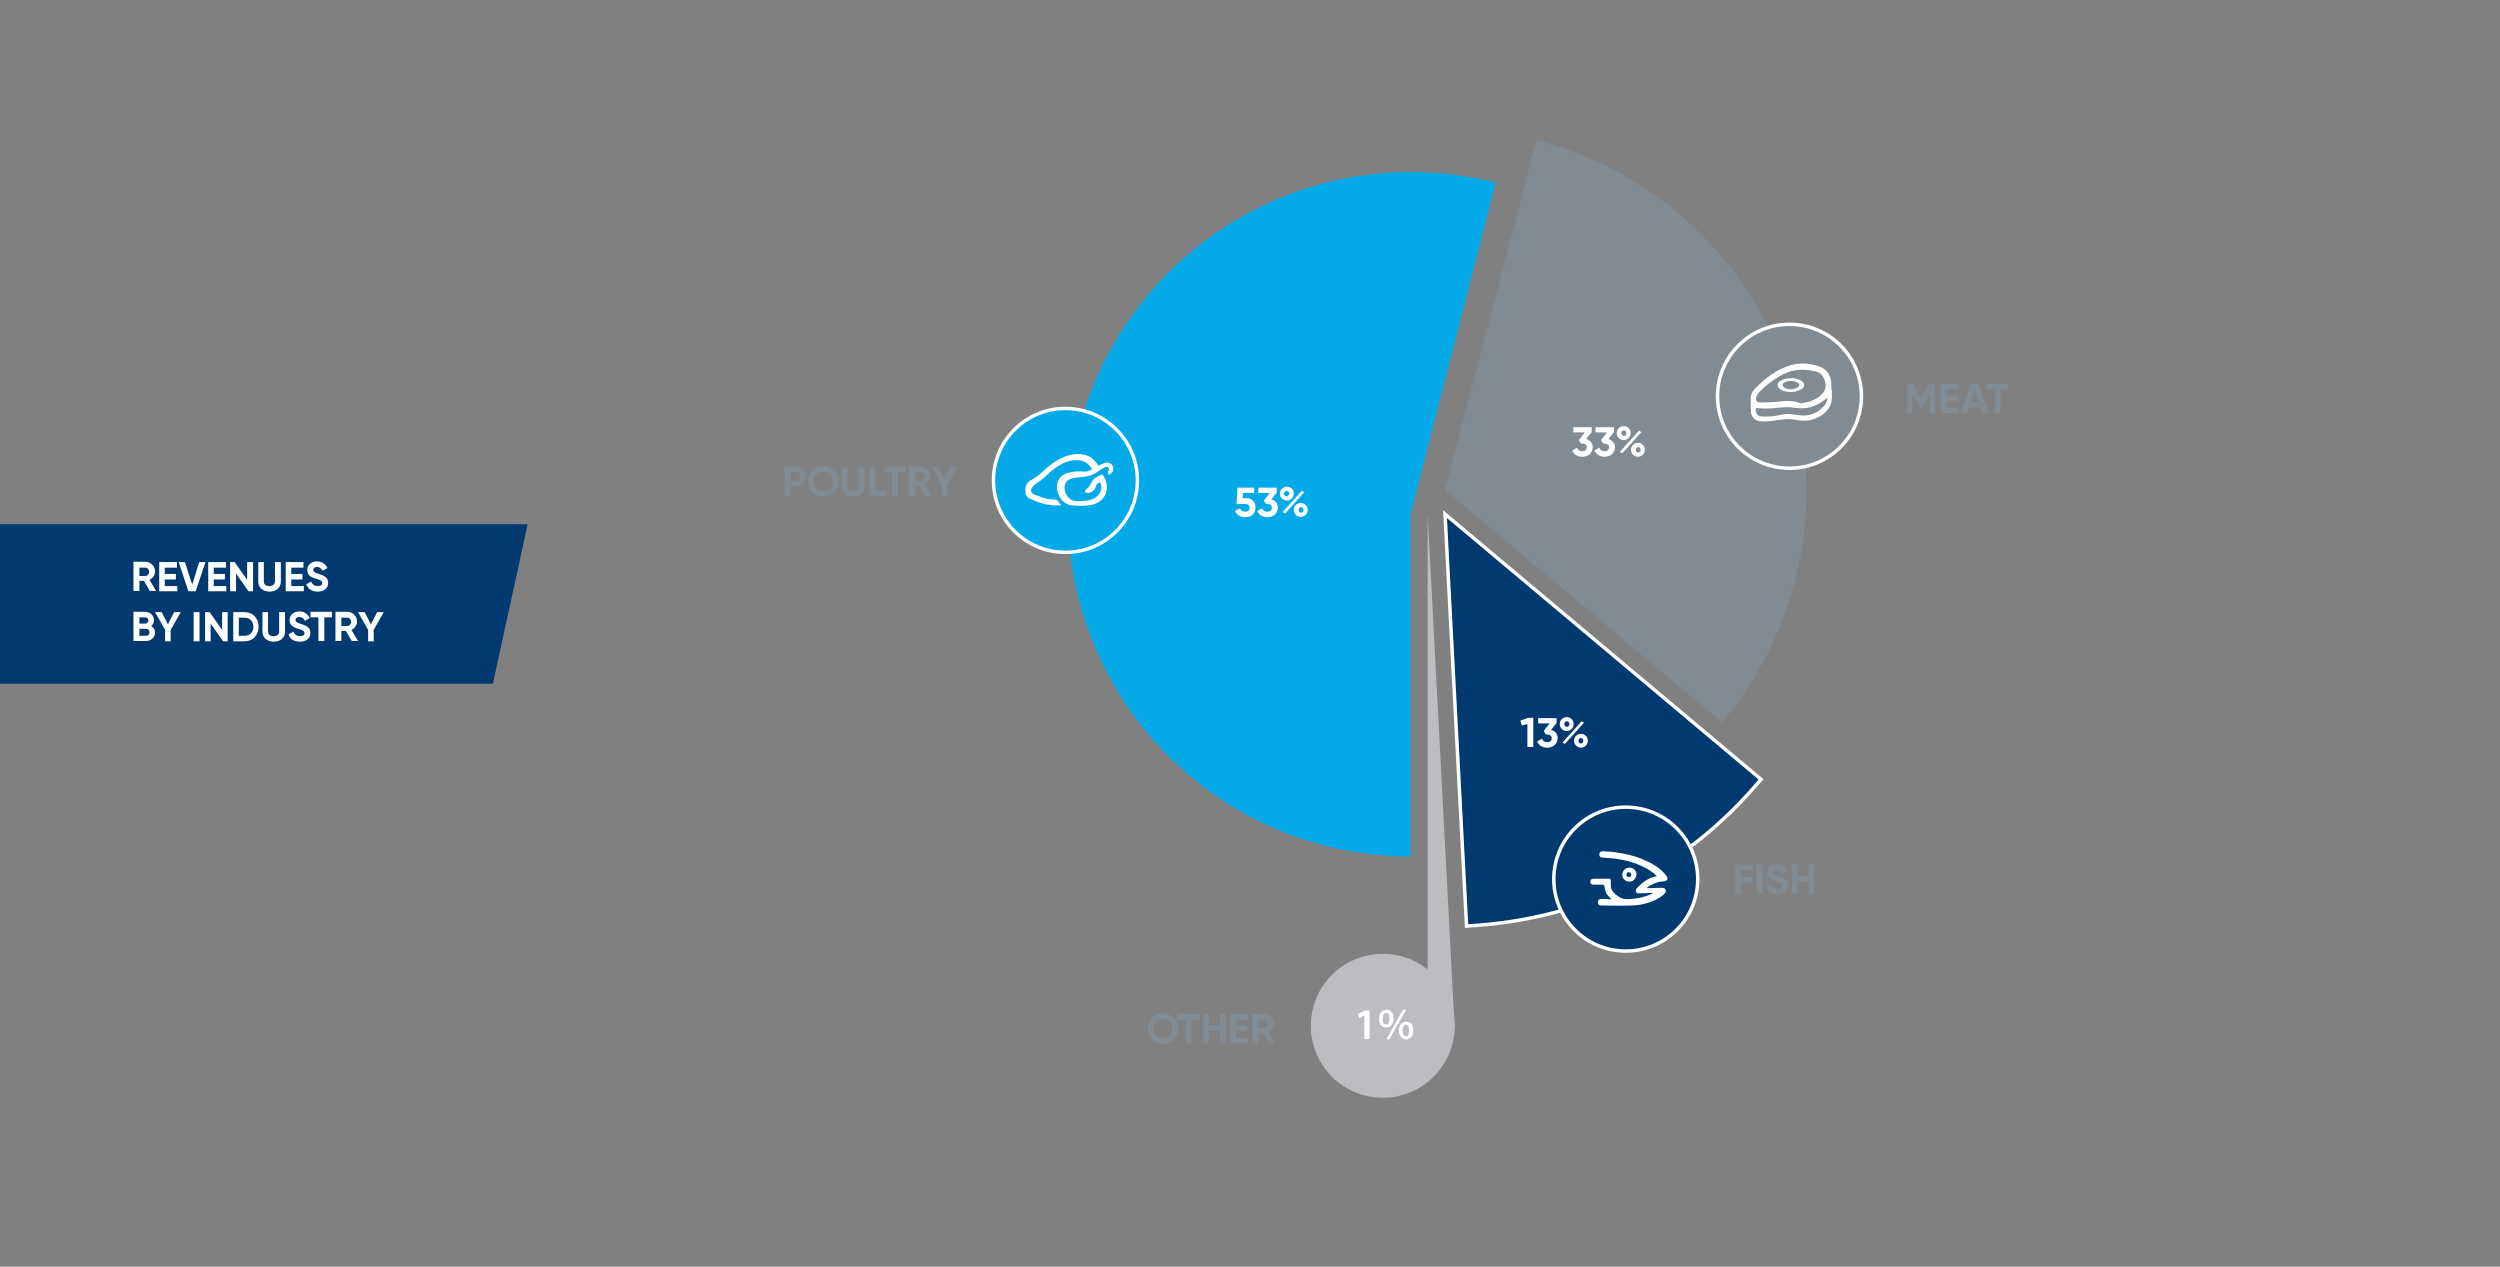 <?xml version="1.0" encoding="utf-8"?>
<!-- Generator: Adobe Illustrator 21.0.2, SVG Export Plug-In . SVG Version: 6.00 Build 0)  -->
<svg version="1.1" id="Layer_1" xmlns="http://www.w3.org/2000/svg" xmlns:xlink="http://www.w3.org/1999/xlink" x="0px" y="0px"
	 viewBox="0 0 719.2 364.4" style="enable-background:new 0 0 719.2 364.4;" xml:space="preserve">
<rect x="0" y="0" width="719.2" height="364.4" fill="#808080" stroke="none"/>
<style type="text/css">
	.st0{fill:#BCBDC0;}
	.st1{fill:#003A70;stroke:#FFFFFF;stroke-miterlimit:10;}
	.st2{fill:#808B94;}
	.st3{fill:#04AAE7;}
	.st4{fill:#04AAE7;stroke:#FFFFFF;stroke-miterlimit:10;}
	.st5{fill:#808B94;stroke:#FFFFFF;stroke-miterlimit:10;}
	.st6{fill:#FFFFFF;}
	.st7{fill:#003A70;}
</style>
<g id="pie">
	<g>
		<g>
			<g>
				<path class="st0" d="M410.7,147.9v148.5c3.3,0,4.5,0,7.8-0.2L410.7,147.9z"/>
			</g>
		</g>
	</g>
	<g>
		<g>
			<path class="st1" d="M415.7,147.9l6.2,118.5c34-1.8,62.8-16.1,84.7-42.2L415.7,147.9z"/>
		</g>
	</g>
	<g>
		<g>
			<path class="st2" d="M415.7,140.9l79.7,66.9c36.9-44,31.2-109.7-12.8-146.6c-14.1-11.8-28.3-17.7-40.6-20.9L415.7,140.9z"/>
		</g>
	</g>
	<g>
		<g>
			<path class="st3" d="M405.8,147.9l24.5-95.4c-57.4-14.1-110.8,23.2-121.2,76.6c-10.4,53.4,24.5,105.1,77.9,115.5
				c6.4,1.2,12.3,1.8,18.8,1.8L405.8,147.9L405.8,147.9z"/>
		</g>
	</g>
</g>
<circle class="st4" cx="306.5" cy="138.2" r="20.7"/>
<circle class="st5" cx="514.8" cy="114" r="20.7"/>
<circle class="st1" cx="467.7" cy="252.9" r="20.7"/>
<circle class="st0" cx="397.8" cy="295.1" r="20.7"/>
<g>
	<path class="st6" d="M392.5,292.1L392.5,292.1l-1.5,0.8l-0.3-1.2l2-1h1.3v8.2h-1.5V292.1z"/>
	<path class="st6" d="M400.9,293c0,1.7-1,2.6-2.1,2.6c-1.2,0-2.1-0.9-2.1-2.5s0.9-2.6,2.2-2.6C400.1,290.5,400.9,291.5,400.9,293z
		 M397.8,293.1c0,1,0.3,1.6,1,1.6s0.9-0.7,0.9-1.7c0-0.9-0.3-1.6-0.9-1.6C398.1,291.4,397.8,292.1,397.8,293.1z M398.8,299l4.8-8.5
		h0.9l-4.8,8.5H398.8z M406.6,296.4c0,1.7-1,2.6-2.1,2.6s-2.1-0.9-2.1-2.5c0-1.5,0.9-2.6,2.2-2.6
		C405.8,293.9,406.6,294.9,406.6,296.4z M403.5,296.5c0,0.9,0.3,1.6,1,1.6c0.6,0,0.9-0.7,0.9-1.7c0-0.9-0.3-1.6-0.9-1.6
		C403.8,294.8,403.5,295.6,403.5,296.5z"/>
</g>
<polygon class="st7" points="0,196.7 141.8,196.7 151.8,150.8 0,150.8 "/>
<g>
	<path class="st6" d="M41.4,167.1h-1.3v2.9h-1.7v-8.4h3.4c1.5,0,2.8,1.2,2.8,2.8c0,1.1-0.7,2-1.6,2.4l1.9,3.2h-1.8L41.4,167.1z
		 M40.1,165.7h1.7c0.6,0,1.1-0.6,1.1-1.2c0-0.7-0.5-1.2-1.1-1.2h-1.7V165.7z"/>
	<path class="st6" d="M51,168.5v1.6h-5.2v-8.4h5.1v1.6h-3.5v1.8h3.2v1.6h-3.2v1.9H51z"/>
	<path class="st6" d="M51.4,161.7h1.8l2.1,6.5l2-6.5h1.8l-2.8,8.4h-2.1L51.4,161.7z"/>
	<path class="st6" d="M65.1,168.5v1.6h-5.2v-8.4h5.1v1.6h-3.5v1.8h3.2v1.6h-3.2v1.9H65.1z"/>
	<path class="st6" d="M72.8,161.7v8.4h-1.3l-3.6-5.1v5.1h-1.7v-8.4h1.3l3.6,5.1v-5.1H72.8z"/>
	<path class="st6" d="M74.3,167.3v-5.6h1.6v5.5c0,0.8,0.4,1.4,1.6,1.4c1.1,0,1.6-0.6,1.6-1.4v-5.5h1.7v5.6c0,1.8-1.4,2.9-3.2,2.9
		C75.7,170.2,74.3,169.1,74.3,167.3z"/>
	<path class="st6" d="M87.4,168.5v1.6h-5.2v-8.4h5.1v1.6h-3.5v1.8H87v1.6h-3.2v1.9H87.4z"/>
	<path class="st6" d="M88.1,168.1l1.4-0.8c0.3,0.8,0.9,1.3,1.9,1.3c1,0,1.3-0.4,1.3-0.9c0-0.6-0.6-0.9-1.8-1.2
		c-1.3-0.4-2.5-0.9-2.5-2.5c0-1.6,1.3-2.5,2.8-2.5c1.4,0,2.4,0.7,3,1.9l-1.4,0.8c-0.3-0.6-0.8-1.1-1.6-1.1c-0.7,0-1.1,0.4-1.1,0.8
		c0,0.5,0.3,0.8,1.6,1.2c1.3,0.4,2.7,0.9,2.7,2.6c0,1.6-1.3,2.5-3,2.5C89.7,170.2,88.6,169.4,88.1,168.1z"/>
	<path class="st6" d="M44.6,182c0,1.4-1.2,2.4-2.6,2.4h-3.6v-8.4h3.3c1.4,0,2.6,1,2.6,2.4c0,0.7-0.3,1.3-0.8,1.7
		C44.2,180.5,44.6,181.1,44.6,182z M40.1,177.6v1.8h1.7c0.5,0,0.9-0.4,0.9-0.9s-0.4-0.9-0.9-0.9H40.1z M43,181.9c0-0.6-0.4-1-1-1
		h-1.9v2H42C42.6,182.9,43,182.5,43,181.9z"/>
	<path class="st6" d="M49.1,181.2v3.3h-1.6v-3.3l-2.9-5.1h1.9l1.8,3.5l1.8-3.5H52L49.1,181.2z"/>
	<path class="st6" d="M57.4,176.1v8.4h-1.7v-8.4H57.4z"/>
	<path class="st6" d="M65.5,176.1v8.4h-1.3l-3.6-5.1v5.1H59v-8.4h1.3l3.6,5.1v-5.1H65.5z"/>
	<path class="st6" d="M74.4,180.3c0,2.4-1.7,4.2-4,4.2h-3.3v-8.4h3.3C72.7,176.1,74.4,177.9,74.4,180.3z M72.9,180.3
		c0-1.5-1-2.6-2.5-2.6h-1.7v5.2h1.7C71.9,182.9,72.9,181.8,72.9,180.3z"/>
	<path class="st6" d="M75.5,181.7v-5.6h1.6v5.5c0,0.8,0.4,1.4,1.6,1.4s1.6-0.6,1.6-1.4v-5.5h1.7v5.6c0,1.8-1.4,2.9-3.2,2.9
		C76.9,184.6,75.5,183.5,75.5,181.7z"/>
	<path class="st6" d="M83,182.5l1.4-0.8c0.3,0.8,0.9,1.3,1.9,1.3c1,0,1.3-0.4,1.3-0.9c0-0.6-0.6-0.9-1.8-1.2
		c-1.3-0.4-2.5-0.9-2.5-2.5c0-1.6,1.3-2.5,2.8-2.5c1.4,0,2.4,0.7,3,1.9l-1.4,0.8c-0.3-0.6-0.8-1.1-1.6-1.1c-0.7,0-1.1,0.4-1.1,0.8
		c0,0.5,0.3,0.8,1.6,1.2c1.3,0.4,2.7,0.9,2.7,2.6c0,1.6-1.3,2.5-3,2.5C84.5,184.6,83.4,183.8,83,182.5z"/>
	<path class="st6" d="M95.6,177.6h-2.3v6.8h-1.7v-6.8h-2.3v-1.6h6.2V177.6z"/>
	<path class="st6" d="M99.5,181.5h-1.3v2.9h-1.7v-8.4h3.4c1.5,0,2.8,1.2,2.8,2.8c0,1.1-0.7,2-1.6,2.4l1.9,3.2h-1.8L99.5,181.5z
		 M98.2,180.1h1.7c0.6,0,1.1-0.6,1.1-1.2c0-0.7-0.5-1.2-1.1-1.2h-1.7V180.1z"/>
	<path class="st6" d="M107.5,181.2v3.3h-1.6v-3.3l-2.9-5.1h1.9l1.8,3.5l1.8-3.5h1.9L107.5,181.2z"/>
</g>
<g>
	<path class="st6" d="M458.2,128.6c0,1.8-1.4,2.8-3,2.8c-1.3,0-2.4-0.6-2.9-1.8l1.4-0.8c0.2,0.6,0.7,1,1.5,1c0.9,0,1.3-0.5,1.3-1.1
		c0-0.7-0.5-1.1-1.3-1.1h-0.4l-0.6-1l1.7-2.2h-3.3v-1.5h5.3v1.4l-1.6,2C457.3,126.6,458.2,127.4,458.2,128.6z"/>
	<path class="st6" d="M464.6,128.6c0,1.8-1.4,2.8-3,2.8c-1.3,0-2.4-0.6-2.9-1.8l1.4-0.8c0.2,0.6,0.7,1,1.5,1c0.9,0,1.3-0.5,1.3-1.1
		c0-0.7-0.5-1.1-1.3-1.1h-0.4l-0.6-1l1.7-2.2h-3.3v-1.5h5.3v1.4l-1.6,2C463.7,126.6,464.6,127.4,464.6,128.6z"/>
	<path class="st6" d="M465.1,124.6c0-1.1,0.9-2,2-2c1.2,0,2,0.9,2,2c0,1.1-0.9,2-2,2C466,126.6,465.1,125.7,465.1,124.6z
		 M471.5,123.9l0.7,0.4l-5.5,6.1L466,130L471.5,123.9z M467.9,124.6c0-0.4-0.3-0.8-0.8-0.8c-0.4,0-0.7,0.3-0.7,0.8
		c0,0.4,0.3,0.8,0.7,0.8C467.6,125.4,467.9,125.1,467.9,124.6z M469.2,129.4c0-1.1,0.9-2,2-2c1.2,0,2,0.9,2,2s-0.9,2-2,2
		C470.1,131.4,469.2,130.5,469.2,129.4z M472,129.4c0-0.4-0.3-0.8-0.7-0.8c-0.4,0-0.7,0.3-0.7,0.8s0.3,0.8,0.7,0.8
		C471.7,130.2,472,129.8,472,129.4z"/>
</g>
<g>
	<path class="st6" d="M361.2,146c0,1.8-1.4,2.8-3,2.8c-1.3,0-2.4-0.6-2.9-1.8l1.4-0.8c0.2,0.6,0.7,1,1.5,1c0.9,0,1.3-0.5,1.3-1.1
		c0-0.7-0.5-1.1-1.3-1.1h-2.5l0.3-4.7h4.8v1.5h-3.2l-0.1,1.5h0.9C359.9,143.2,361.2,144.2,361.2,146z"/>
	<path class="st6" d="M367.6,146c0,1.8-1.4,2.8-3,2.8c-1.3,0-2.4-0.6-2.9-1.8l1.4-0.8c0.2,0.6,0.7,1,1.5,1c0.9,0,1.3-0.5,1.3-1.1
		c0-0.7-0.5-1.1-1.3-1.1h-0.4l-0.6-1l1.7-2.2H362v-1.5h5.3v1.4l-1.6,2C366.8,143.9,367.6,144.7,367.6,146z"/>
	<path class="st6" d="M368.2,142c0-1.1,0.9-2,2-2c1.2,0,2,0.9,2,2c0,1.1-0.9,2-2,2S368.2,143.1,368.2,142z M374.5,141.2l0.7,0.4
		l-5.5,6.1l-0.7-0.4L374.5,141.2z M370.9,142c0-0.4-0.3-0.8-0.8-0.8c-0.4,0-0.7,0.3-0.7,0.8c0,0.4,0.3,0.8,0.7,0.8
		C370.6,142.7,370.9,142.4,370.9,142z M372.2,146.7c0-1.1,0.9-2,2-2s2,0.9,2,2s-0.9,2-2,2S372.2,147.8,372.2,146.7z M375,146.7
		c0-0.4-0.3-0.8-0.7-0.8s-0.7,0.3-0.7,0.8s0.3,0.8,0.7,0.8S375,147.1,375,146.7z"/>
</g>
<g>
	<path class="st6" d="M441.1,206.5v8.4h-1.7v-6.6l-1.6,0.4l-0.4-1.4l2.2-0.8H441.1z"/>
	<path class="st6" d="M448.1,212.3c0,1.8-1.4,2.8-3,2.8c-1.3,0-2.4-0.6-2.9-1.8l1.4-0.8c0.2,0.6,0.7,1,1.5,1c0.9,0,1.3-0.5,1.3-1.1
		c0-0.7-0.5-1.1-1.3-1.1h-0.4l-0.6-1l1.7-2.2h-3.3v-1.5h5.3v1.4l-1.6,2C447.3,210.2,448.1,211.1,448.1,212.3z"/>
	<path class="st6" d="M448.7,208.3c0-1.1,0.9-2,2-2c1.2,0,2,0.9,2,2c0,1.1-0.9,2-2,2S448.7,209.4,448.7,208.3z M455,207.5l0.7,0.4
		l-5.5,6.1l-0.7-0.4L455,207.5z M451.5,208.3c0-0.4-0.3-0.8-0.8-0.8c-0.4,0-0.7,0.3-0.7,0.8c0,0.4,0.3,0.8,0.7,0.8
		C451.2,209.1,451.5,208.7,451.5,208.3z M452.8,213.1c0-1.1,0.9-2,2-2s2,0.9,2,2s-0.9,2-2,2S452.8,214.1,452.8,213.1z M455.5,213.1
		c0-0.4-0.3-0.8-0.7-0.8s-0.7,0.3-0.7,0.8s0.3,0.8,0.7,0.8S455.5,213.5,455.5,213.1z"/>
</g>
<g>
	<path class="st2" d="M231.8,137.1c0,1.6-1.2,2.8-2.9,2.8h-1.5v2.8h-1.7v-8.4h3.1C230.6,134.3,231.8,135.6,231.8,137.1z
		 M230.2,137.1c0-0.7-0.5-1.3-1.2-1.3h-1.5v2.5h1.5C229.7,138.4,230.2,137.8,230.2,137.1z"/>
	<path class="st2" d="M232.5,138.5c0-2.5,1.9-4.4,4.4-4.4c2.4,0,4.4,1.9,4.4,4.4c0,2.4-1.9,4.4-4.4,4.4
		C234.4,142.9,232.5,140.9,232.5,138.5z M239.5,138.5c0-1.6-1.2-2.8-2.7-2.8c-1.5,0-2.7,1.1-2.7,2.8c0,1.6,1.2,2.7,2.7,2.7
		C238.4,141.2,239.5,140.1,239.5,138.5z"/>
	<path class="st2" d="M242.2,140v-5.6h1.6v5.5c0,0.8,0.4,1.4,1.6,1.4s1.6-0.6,1.6-1.4v-5.5h1.7v5.6c0,1.8-1.4,2.9-3.2,2.9
		C243.6,142.9,242.2,141.8,242.2,140z"/>
	<path class="st2" d="M255,141.1v1.6h-4.9v-8.4h1.7v6.8H255z"/>
	<path class="st2" d="M260.6,135.9h-2.3v6.8h-1.7v-6.8h-2.3v-1.6h6.2V135.9z"/>
	<path class="st2" d="M264.5,139.8h-1.3v2.9h-1.7v-8.4h3.4c1.5,0,2.8,1.2,2.8,2.8c0,1.1-0.7,2-1.6,2.4l1.9,3.2h-1.8L264.5,139.8z
		 M263.2,138.3h1.7c0.6,0,1.1-0.6,1.1-1.2c0-0.7-0.5-1.2-1.1-1.2h-1.7V138.3z"/>
	<path class="st2" d="M272.5,139.4v3.3h-1.6v-3.3l-2.9-5.1h1.9l1.8,3.5l1.8-3.5h1.9L272.5,139.4z"/>
</g>
<g>
	<path class="st2" d="M330.2,295.9c0-2.5,1.9-4.4,4.4-4.4c2.4,0,4.4,1.9,4.4,4.4c0,2.4-1.9,4.4-4.4,4.4
		C332.1,300.3,330.2,298.3,330.2,295.9z M337.2,295.9c0-1.6-1.2-2.8-2.7-2.8c-1.5,0-2.7,1.1-2.7,2.8c0,1.6,1.2,2.7,2.7,2.7
		C336,298.6,337.2,297.5,337.2,295.9z"/>
	<path class="st2" d="M345.1,293.3h-2.3v6.8h-1.7v-6.8h-2.3v-1.6h6.2V293.3z"/>
	<path class="st2" d="M352.5,291.7v8.4h-1.6v-3.5h-3.1v3.5h-1.7v-8.4h1.7v3.3h3.1v-3.3H352.5z"/>
	<path class="st2" d="M359.2,298.5v1.6H354v-8.4h5.1v1.6h-3.5v1.8h3.2v1.6h-3.2v1.9H359.2z"/>
	<path class="st2" d="M363.3,297.2H362v2.9h-1.7v-8.4h3.4c1.5,0,2.8,1.2,2.8,2.8c0,1.1-0.7,2-1.6,2.4l1.9,3.2H365L363.3,297.2z
		 M362,295.7h1.7c0.6,0,1.1-0.6,1.1-1.2c0-0.7-0.5-1.2-1.1-1.2H362V295.7z"/>
</g>
<g>
	<path class="st2" d="M500.9,250.3v2h3.3v1.6h-3.3v3.2h-1.7v-8.4h5v1.6H500.9z"/>
	<path class="st2" d="M507.1,248.7v8.4h-1.7v-8.4H507.1z"/>
	<path class="st2" d="M508.1,255.2l1.4-0.8c0.3,0.8,0.9,1.3,1.9,1.3c1,0,1.3-0.4,1.3-0.9c0-0.6-0.6-0.9-1.8-1.2
		c-1.3-0.4-2.5-0.9-2.5-2.5c0-1.6,1.3-2.5,2.8-2.5c1.4,0,2.4,0.7,3,1.9l-1.4,0.8c-0.3-0.6-0.8-1.1-1.6-1.1c-0.7,0-1.1,0.4-1.1,0.8
		c0,0.5,0.3,0.8,1.6,1.2c1.3,0.4,2.7,0.9,2.7,2.6c0,1.6-1.3,2.5-3,2.5C509.7,257.3,508.5,256.4,508.1,255.2z"/>
	<path class="st2" d="M521.9,248.7v8.4h-1.6v-3.5h-3.1v3.5h-1.7v-8.4h1.7v3.3h3.1v-3.3H521.9z"/>
</g>
<g>
	<path class="st2" d="M556.8,118.8h-1.6v-5.4l-2.4,3.9h-0.2l-2.4-3.9v5.4h-1.7v-8.4h1.7l2.4,4l2.4-4h1.7V118.8z"/>
	<path class="st2" d="M563.5,117.2v1.6h-5.2v-8.4h5.1v1.6H560v1.8h3.2v1.6H560v1.9H563.5z"/>
	<path class="st2" d="M569.7,117.3h-3.3l-0.5,1.5h-1.8l2.9-8.4h2.1l3,8.4h-1.8L569.7,117.3z M569.2,115.7l-1.2-3.4l-1.2,3.4H569.2z"
		/>
	<path class="st2" d="M577.8,112h-2.3v6.8h-1.7V112h-2.3v-1.6h6.2V112z"/>
</g>
<path class="st6" d="M314.2,135c-0.9-1.5-2.2-2.5-4-2.6c-2.6-0.2-4.7,0.9-6.7,2.3c-0.6,0.4-1.2,0.9-1.7,1.4c-1.2,1.1-2.3,2.2-3.7,3
	c-0.5,0.3-0.9,0.7-1.2,1.2c-0.5,0.8-0.3,1.5,0.5,1.9c1.9,0.7,3.8,1.6,6,1.5c0.5,0,0.8,0.2,1,0.5c0.2,0.4,0.5,0.7,0.9,1.1
	c-0.3,0.1-0.5,0.1-0.7,0.1c-3,0.1-5.8-0.7-8.4-2c-0.9-0.4-1.2-1-1.2-1.9c-0.2-1.7,0.5-2.9,2-3.6c0.9-0.5,1.8-1.2,2.6-1.9
	c1.9-1.8,3.8-3.4,6.2-4.4c1.9-0.9,3.9-1.2,6-0.8c1.7,0.3,2.9,1.3,3.9,2.7c0.2,0.2,0.2,0.3,0.3,0.5c0.7-0.3,1.4-0.7,2.1-0.9
	c1.4-0.3,2.5,1,2.1,2.3c-0.2,0.5-0.7,0.9-1.1,1.2c-0.5-0.5-0.5-0.8-0.2-1.2c0.2-0.2,0.2-0.7,0-0.9c-0.1-0.2-0.6-0.2-0.8-0.2
	c-0.7,0.3-1.4,0.7-2,1.2c-1.6,1.2-3.5,1.7-5.5,1.8c-0.7,0-1.4,0.2-2.1,0.3c-1.9,0.5-2.6,1.9-2.1,3.8c0.5,1.6,1.7,2.9,3.9,2.8
	c1.7-0.1,3.4-0.1,4.9-1.1c1.4-0.9,2-2.7,1.4-4.1c-0.1-0.1-0.1-0.2-0.2-0.3c-0.6,0.2-1,0.7-1.2,1.3c-0.2,1-0.9,1.5-1.9,1.8
	c-0.2,0.1-0.6,0-0.9-0.1c-0.3-0.2-0.5-0.5-0.1-0.8c0.8-0.5,1.3-1.2,1.7-2.1c0.5-1.3,1.8-1.7,2.9-2.3c0.1-0.1,0.4,0.1,0.4,0.2
	c2.6,4,0.5,8.3-4.3,8.7c-1.5,0.2-3.1,0.1-4.6,0c-2.1-0.1-4-2.2-4.3-4.6c-0.2-1.7,0.2-3.2,1.8-4.2c0.7-0.5,1.5-0.6,2.4-0.8
	c0.9-0.2,1.9-0.2,2.9-0.2C312.2,135.8,313.2,135.6,314.2,135z"/>
<g>
	<path class="st6" d="M527,112.9c0,1.3,0.1,2.6-0.5,3.8c-0.9,1.8-2.3,2.9-4.1,3.6c-1.9,0.8-3.7,0.9-5.7,0.5
		c-2.1-0.4-4.1-0.2-6.2,0.2c-1.3,0.2-2.6,0.3-3.9,0.2c-1.6,0-2.8-1.2-2.9-2.8c-0.1-1.2,0-2.5-0.1-3.6c0-1.2,0.5-2.2,1.4-3.1
		c2.9-3,6.3-5.6,10.4-6.7c2.6-0.7,5.3-0.5,7.9,0.4c2.1,0.7,3.2,2.2,3.5,4.5C526.8,111,526.9,112,527,112.9z M518,116
		c2.2-0.2,4-0.8,5.6-2.1c1.2-1,1.9-2.2,1.5-3.8c-0.3-1.5-1-2.8-2.6-3.2c-0.5-0.2-1.1-0.2-1.6-0.3c-2.3-0.4-4.6-0.3-6.9,0.6
		c-3,1.3-5.6,3.3-7.9,5.6c-0.4,0.4-0.6,0.9-0.8,1.3c-0.4,1,0.1,1.7,1.2,1.7c1.5,0,3.1-0.1,4.6-0.2c1.7-0.2,3.4-0.4,5.2-0.1
		C516.9,115.7,517.6,115.9,518,116z M505.1,117.4c0,0.1,0,0.3,0,0.5c0.1,1.2,0.5,1.8,1.7,1.9c1.4,0.1,2.8,0,4.2-0.2
		c1.2-0.2,2.5-0.6,3.7-0.5c0.9,0.1,1.7,0.2,2.6,0.3c3,0.5,5.6-0.4,7.6-2.8c0.5-0.6,0.8-1.3,0.8-2.2c-0.2,0.2-0.3,0.2-0.4,0.3
		c-2.6,2.2-5.5,3.2-9,2.6c-1.2-0.2-2.5-0.2-3.7-0.1c-1.3,0.1-2.6,0.3-3.9,0.3C507.4,117.6,506.3,117.4,505.1,117.4z"/>
	<g>
		<path class="st6" d="M518.3,109.6c-0.9-0.6-2-0.9-3.1-0.8c-1.2,0-2.2,0.2-3.2,0.9c-0.9,0.6-0.8,1.5,0,2.2c0.2,0.1,0.3,0.2,0.5,0.3
			c1.2,0.6,2.6,0.7,3.9,0.5c0.7-0.2,1.3-0.4,1.9-0.8C519.3,111.2,519.3,110.3,518.3,109.6z M517.2,111.4c-0.3,0.2-0.8,0.4-1.2,0.5
			c-0.9,0.2-1.7,0.1-2.5-0.3c-0.1-0.1-0.2-0.2-0.3-0.2c-0.5-0.4-0.5-1,0-1.3c0.6-0.4,1.3-0.5,2-0.5c0.7,0,1.3,0.1,1.9,0.5
			C517.8,110.4,517.8,111,517.2,111.4z"/>
	</g>
</g>
<g>
	<path class="st6" d="M463.6,258.7c-0.3-0.3-0.6-0.6-0.8-0.8c-0.8-0.8-1.1-1.7-1.2-2.8c-0.1-0.5-0.2-0.6-0.6-0.6c-0.9,0-1.7,0-2.6,0
		c-0.6,0-0.9-0.3-0.9-0.8s0.3-0.9,0.9-0.9c1.5,0,3,0,4.5,0c0.3,0,0.5,0.1,0.5,0.5c0,0.6,0,1,0,1.6c0.1,1.6,1.3,2.4,2.5,3.2
		c1.1,0.7,2.3,0.6,3.4,0.5c2-0.1,3.9-0.6,5.8-1.4c0.1-0.1,0.3-0.1,0.3-0.3c-0.3,0-0.6,0-0.8,0c-1,0-2,0.1-3,0.1c-0.4,0-0.8,0-1-0.5
		c-0.1-0.4,0.1-0.8,0.3-1c1.6-1.6,3.3-3,5.5-3.4c0.1,0,0.1-0.1,0.2-0.1c-1-1-2.2-1.8-3.4-2.4c-2.7-1.4-5.6-2.2-8.6-2.6
		c-1.2-0.1-2.5-0.2-3.7-0.3c-0.6-0.1-0.8-0.3-0.8-0.9c0-0.6,0.3-0.9,1-0.9c1.2,0.1,2.6,0.1,3.8,0.3c2.7,0.4,5.4,1,7.9,2.1
		c2.4,1,4.7,2.3,6.4,4.4c0.1,0.2,0.3,0.3,0.4,0.6c0.3,0.6-0.1,1.2-0.8,1.2c-1.7,0.1-3.2,0.6-4.6,1.6c-0.1,0.1-0.3,0.2-0.5,0.4
		c0.3,0,0.6,0,0.8,0c1.2,0,2.5-0.1,3.7-0.1c0.5,0,0.8,0.2,1,0.7c0.1,0.4-0.1,0.8-0.3,1c-1.8,1.6-3.9,2.5-6.3,3
		c-1.2,0.3-2.6,0.4-3.8,0.4c-2.7,0.1-5.4,0-8.1,0c-0.7,0-1-0.3-1-1c0-0.6,0.3-0.8,0.9-0.9c0.5,0,1,0,1.5,0
		C462.4,258.7,462.9,258.7,463.6,258.7z"/>
	<path class="st6" d="M468.7,253.6c-1,0.1-2.1-0.9-2-2c0.1-1.2,0.9-2,2.1-2c1.1,0,2,0.9,2,2C470.7,252.6,469.8,253.8,468.7,253.6z
		 M469.3,251.6c0-0.3-0.3-0.6-0.7-0.7c-0.3-0.1-0.7,0.3-0.7,0.7s0.3,0.7,0.6,0.7C469,252.4,469.3,252,469.3,251.6z"/>
</g>
</svg>
